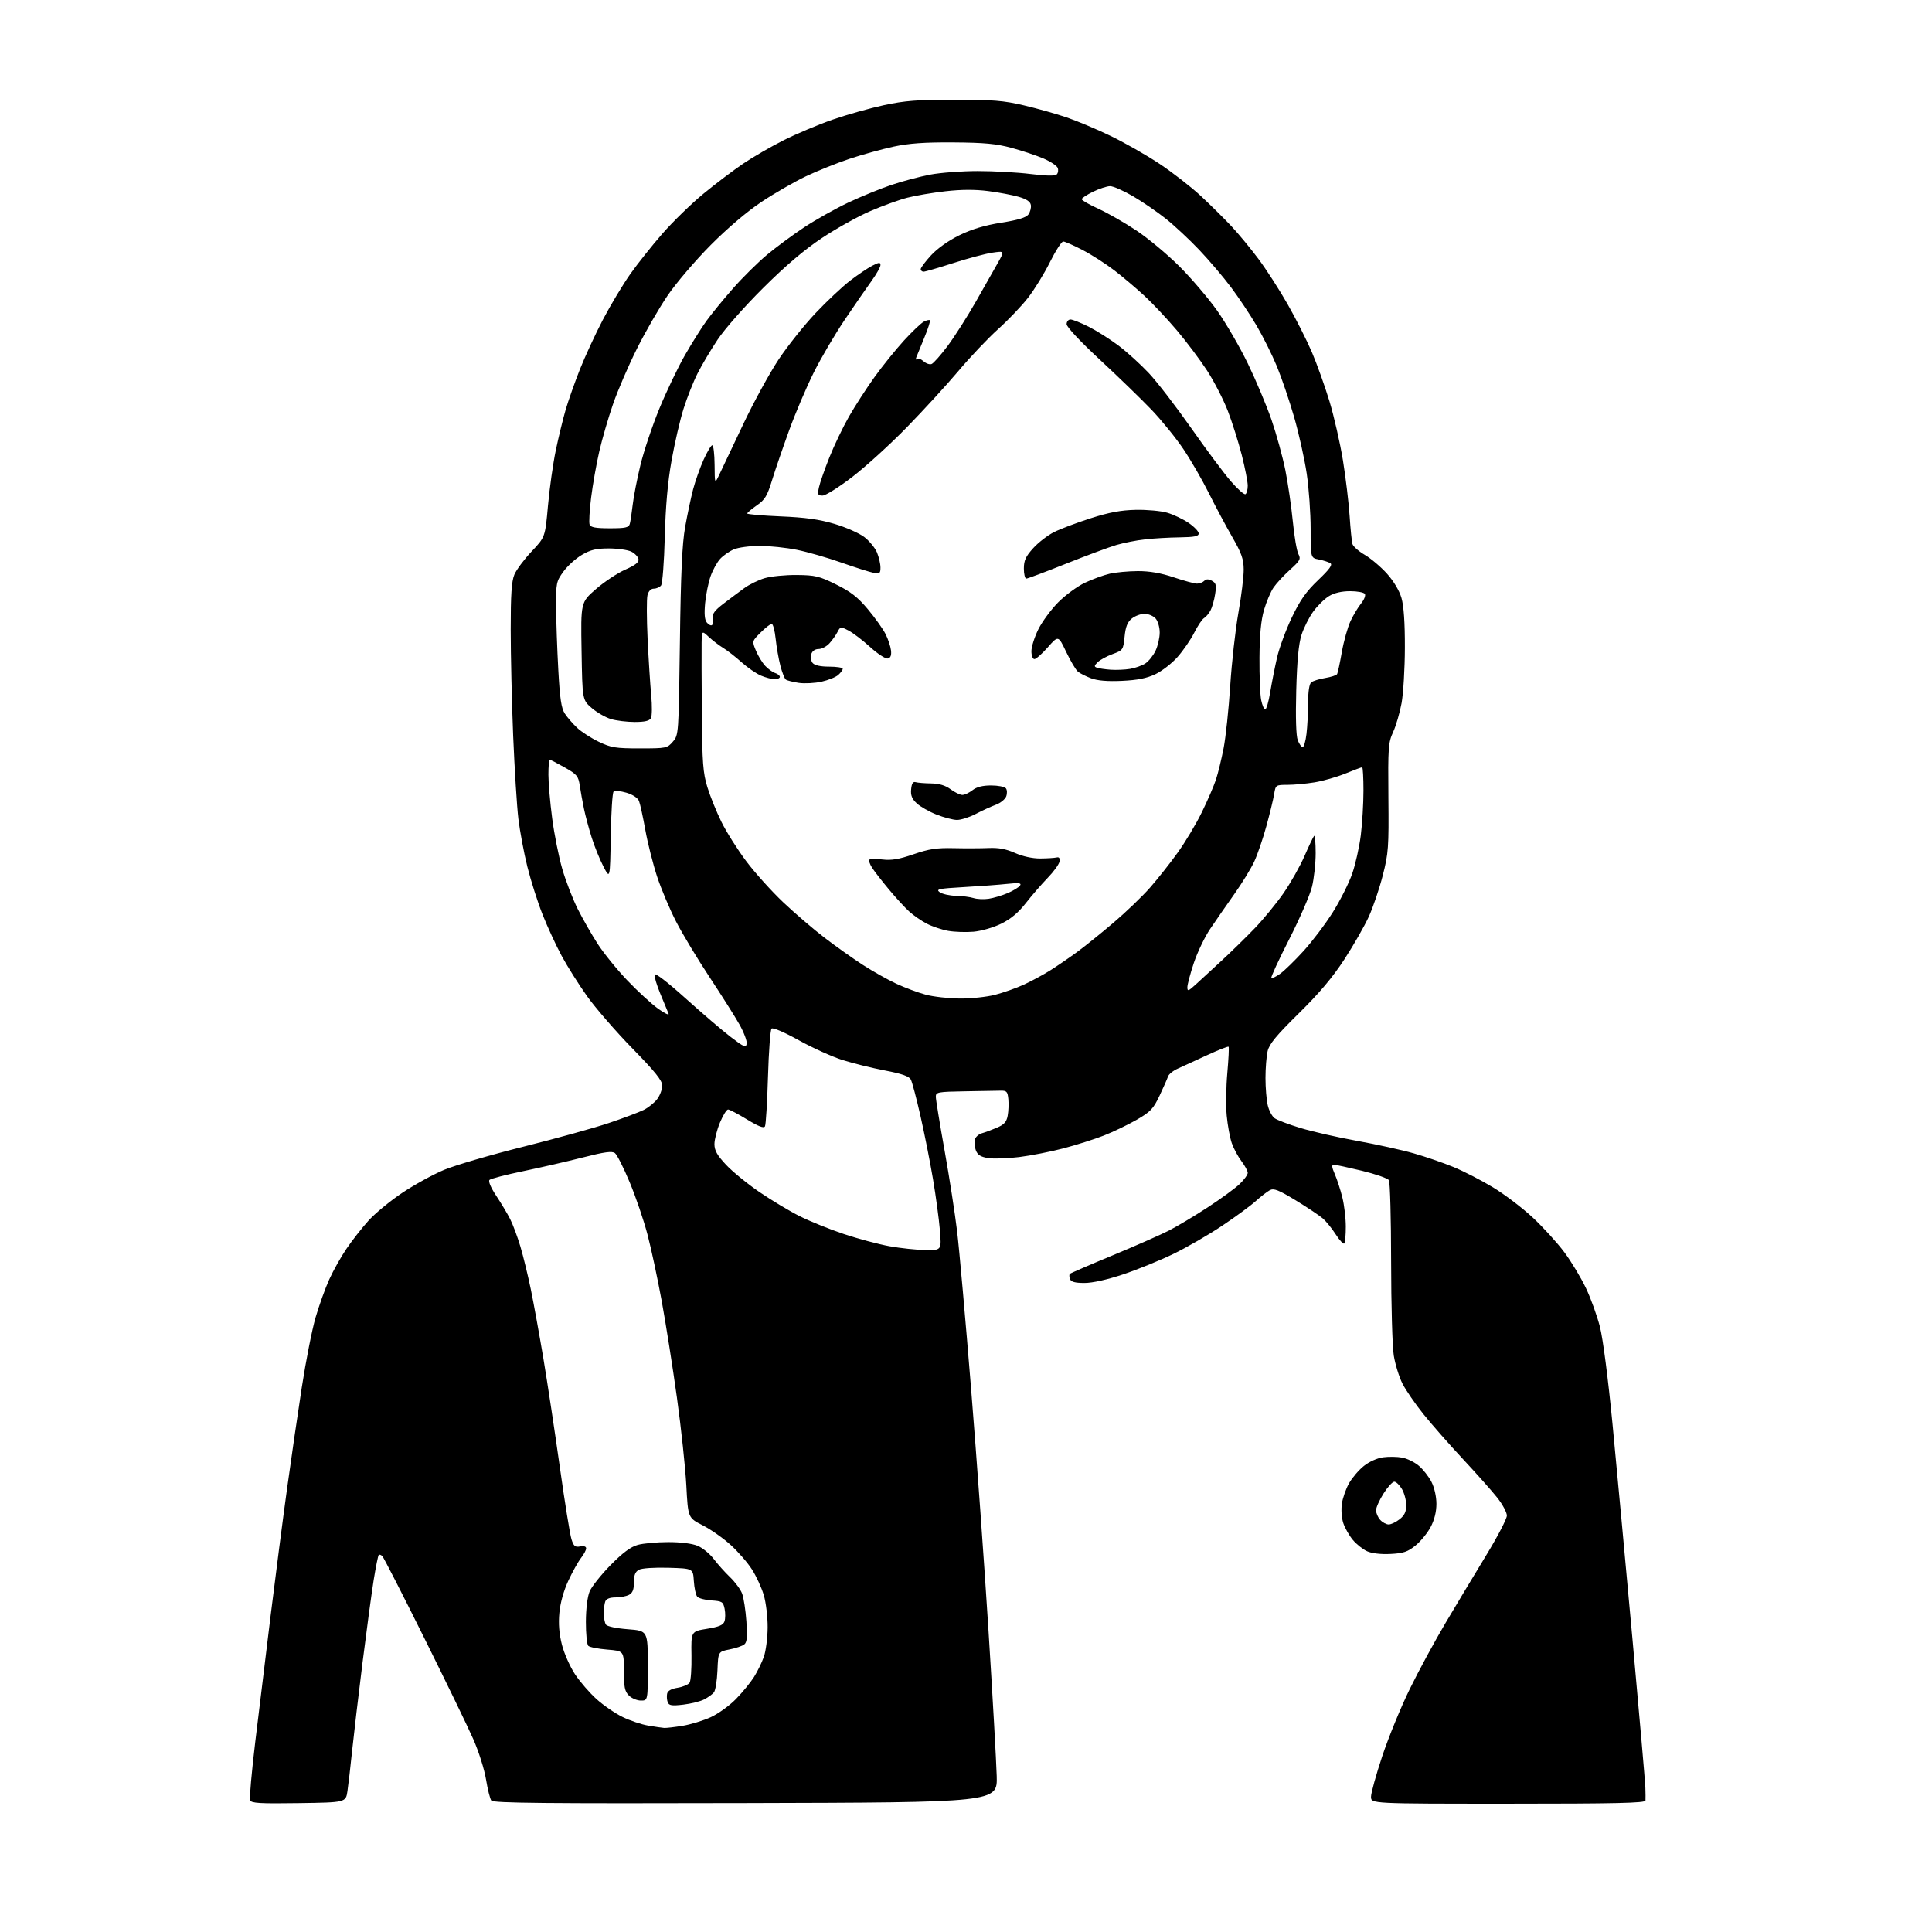 <?xml version="1.0" encoding="UTF-8" standalone="no"?>
<svg 
  version="1.1" 
  xmlns="http://www.w3.org/2000/svg" 
  xmlns:xlink="http://www.w3.org/1999/xlink" 
  xmlns:svg="http://www.w3.org/2000/svg"
  xmlns:rdf="http://www.w3.org/1999/02/22-rdf-syntax-ns#"
  xmlns:cc="http://creativecommons.org/ns#"
  xmlns:dc="http://purl.org/dc/elements/1.1/"
  viewBox="0 0 768 768"
  width="768"
  height="768"
>
<style>svg {background-color: white; }</style>"
<path stroke="none" fill="black" fill-rule="evenodd" d="M118.70,716.77C103.25,717.00 99.86,716.79 99.41,715.62C99.11,714.84 100.04,704.37 101.48,692.35C102.92,680.33 105.68,657.67 107.61,642.00C109.54,626.33 112.45,603.83 114.08,592.00C115.71,580.17 118.36,561.95 119.97,551.50C121.58,541.05 124.04,528.55 125.45,523.72C126.86,518.88 129.31,512.07 130.89,508.58C132.48,505.08 135.56,499.59 137.76,496.36C139.95,493.14 143.86,488.14 146.46,485.25C149.05,482.37 155.10,477.39 159.89,474.18C164.69,470.97 172.18,466.86 176.55,465.03C180.92,463.21 195.07,459.07 208.00,455.84C220.93,452.61 236.22,448.37 242.00,446.43C247.78,444.49 254.04,442.13 255.91,441.20C257.79,440.26 260.21,438.30 261.29,436.84C262.37,435.38 263.25,433.00 263.25,431.55C263.25,429.53 260.46,426.05 251.33,416.71C244.78,409.99 236.70,400.68 233.37,396.00C230.05,391.32 225.50,384.12 223.28,380.00C221.05,375.88 217.62,368.45 215.66,363.50C213.70,358.55 210.99,350.00 209.62,344.50C208.26,339.00 206.66,330.45 206.06,325.50C205.47,320.55 204.54,305.70 203.99,292.50C203.45,279.30 203.01,260.27 203.01,250.22C203.00,236.42 203.36,231.08 204.46,228.43C205.27,226.50 208.35,222.36 211.32,219.21C216.71,213.50 216.71,213.50 217.83,200.98C218.45,194.09 219.85,184.19 220.94,178.98C222.03,173.76 223.79,166.54 224.84,162.93C225.90,159.31 228.43,152.11 230.48,146.93C232.53,141.74 236.67,132.79 239.69,127.02C242.71,121.26 247.58,113.15 250.51,108.99C253.44,104.83 259.22,97.56 263.36,92.82C267.50,88.09 274.81,80.98 279.60,77.03C284.40,73.08 291.52,67.69 295.43,65.05C299.33,62.41 306.61,58.20 311.61,55.70C316.60,53.19 325.30,49.53 330.94,47.57C336.59,45.60 345.77,43.01 351.35,41.81C359.67,40.02 364.74,39.63 379.50,39.63C394.64,39.64 399.01,39.99 407.00,41.88C412.23,43.11 419.88,45.26 424.00,46.67C428.12,48.07 436.00,51.38 441.50,54.04C447.00,56.69 455.76,61.68 460.96,65.14C466.16,68.60 473.57,74.37 477.42,77.96C481.28,81.56 486.69,86.92 489.46,89.87C492.23,92.82 497.07,98.67 500.21,102.87C503.35,107.07 508.61,115.22 511.89,121.00C515.18,126.78 519.50,135.32 521.50,140.00C523.50,144.68 526.64,153.45 528.48,159.50C530.31,165.55 532.72,176.12 533.84,183.00C534.95,189.88 536.14,199.78 536.49,205.00C536.83,210.22 537.34,215.29 537.62,216.25C537.90,217.21 540.12,219.16 542.55,220.58C544.98,222.01 548.94,225.36 551.34,228.03C554.00,231.00 556.26,234.77 557.11,237.70C558.03,240.89 558.49,247.53 558.46,257.50C558.44,265.75 557.85,275.65 557.15,279.50C556.44,283.35 554.93,288.52 553.79,291.00C551.87,295.16 551.73,297.11 551.91,317.00C552.10,336.90 551.93,339.21 549.67,348.01C548.33,353.24 545.85,360.58 544.15,364.32C542.46,368.06 538.09,375.70 534.44,381.31C529.75,388.52 524.44,394.81 516.28,402.84C507.37,411.60 504.55,415.02 503.90,417.84C503.43,419.85 503.05,424.65 503.05,428.50C503.05,432.35 503.45,437.22 503.94,439.33C504.42,441.43 505.65,443.75 506.66,444.49C507.67,445.23 512.32,447.00 517.00,448.41C521.67,449.83 531.80,452.13 539.50,453.52C547.20,454.91 557.33,457.14 562.00,458.48C566.67,459.81 573.79,462.26 577.80,463.92C581.82,465.57 588.87,469.20 593.47,471.98C598.07,474.76 605.21,480.19 609.35,484.05C613.48,487.91 619.13,494.13 621.90,497.86C624.67,501.60 628.52,508.00 630.45,512.08C632.39,516.16 634.89,523.10 636.01,527.50C637.20,532.17 639.27,548.19 640.99,566.00C642.60,582.77 646.17,621.25 648.92,651.50C651.66,681.75 653.97,708.30 654.05,710.50C654.13,712.70 654.15,715.06 654.10,715.75C654.02,716.73 642.38,717.00 599.50,717.00C545.00,717.00 545.00,717.00 545.00,714.25C545.00,712.74 547.03,705.43 549.50,698.00C551.98,690.58 556.86,678.65 560.36,671.50C563.85,664.35 570.31,652.42 574.71,645.00C579.11,637.58 586.37,625.49 590.85,618.14C595.33,610.79 599.00,603.74 599.00,602.48C599.00,601.21 597.28,598.00 595.17,595.34C593.06,592.68 586.93,585.77 581.54,580.00C576.15,574.23 569.08,566.18 565.83,562.13C562.57,558.07 558.82,552.61 557.49,549.99C556.17,547.37 554.62,542.36 554.05,538.86C553.48,535.36 553.00,518.55 552.99,501.50C552.98,484.45 552.58,469.89 552.11,469.14C551.63,468.39 546.80,466.71 541.37,465.39C535.94,464.08 530.93,463.00 530.24,463.00C529.29,463.00 529.38,463.93 530.61,466.75C531.51,468.81 532.86,472.98 533.61,476.00C534.36,479.02 534.98,484.24 534.98,487.58C534.99,490.93 534.71,493.95 534.36,494.31C534.01,494.66 532.50,493.05 531.00,490.72C529.51,488.40 527.21,485.55 525.89,484.39C524.58,483.24 519.72,479.99 515.11,477.18C508.23,473.00 506.36,472.27 504.77,473.12C503.70,473.70 501.17,475.66 499.14,477.49C497.12,479.32 491.12,483.72 485.80,487.27C480.49,490.83 471.81,495.84 466.53,498.41C461.25,500.98 452.27,504.64 446.59,506.54C440.13,508.70 434.31,510.00 431.09,510.00C427.37,510.00 425.77,509.57 425.35,508.46C425.02,507.61 424.99,506.68 425.28,506.38C425.58,506.09 433.17,502.80 442.16,499.08C451.15,495.35 461.20,490.93 464.50,489.25C467.80,487.58 474.77,483.41 480.00,480.00C485.23,476.59 490.96,472.40 492.75,470.70C494.54,469.00 496.00,466.99 496.00,466.24C496.00,465.48 494.88,463.40 493.52,461.61C492.16,459.83 490.42,456.59 489.66,454.43C488.91,452.27 488.00,447.35 487.64,443.50C487.28,439.65 487.39,432.00 487.88,426.50C488.37,421.00 488.60,416.32 488.39,416.09C488.18,415.86 484.30,417.39 479.76,419.48C475.22,421.57 470.00,423.97 468.16,424.80C466.32,425.63 464.59,427.03 464.31,427.91C464.03,428.78 462.52,432.20 460.96,435.51C458.46,440.79 457.35,441.96 451.81,445.15C448.34,447.14 442.49,449.95 438.81,451.39C435.13,452.84 427.93,455.12 422.81,456.47C417.69,457.82 409.72,459.38 405.11,459.95C400.50,460.52 394.95,460.70 392.78,460.35C389.81,459.87 388.61,459.11 387.90,457.23C387.38,455.86 387.21,453.92 387.53,452.92C387.84,451.92 389.09,450.83 390.30,450.49C391.51,450.16 394.18,449.17 396.23,448.30C399.13,447.07 400.10,446.01 400.56,443.54C400.89,441.79 401.01,438.82 400.83,436.93C400.54,433.92 400.17,433.51 397.75,433.56C396.24,433.60 389.82,433.71 383.50,433.81C372.83,433.99 372.00,434.14 372.00,435.95C372.00,437.03 373.56,446.59 375.46,457.20C377.36,467.82 379.62,482.35 380.47,489.50C381.33,496.65 383.82,524.77 386.02,552.00C388.22,579.23 391.34,622.65 392.96,648.50C394.59,674.35 396.05,700.23 396.21,706.00C396.50,716.50 396.50,716.50 296.38,716.75C217.00,716.96 196.06,716.75 195.31,715.75C194.79,715.06 193.85,711.28 193.20,707.34C192.56,703.39 190.28,696.19 188.14,691.34C186.00,686.48 177.21,668.34 168.60,651.03C160.00,633.72 152.52,619.12 151.99,618.59C151.47,618.07 150.82,617.85 150.55,618.12C150.29,618.38 149.39,622.85 148.55,628.05C147.72,633.25 145.72,648.08 144.10,661.00C142.49,673.92 140.63,689.67 139.97,696.00C139.32,702.33 138.48,709.52 138.12,712.00C137.46,716.50 137.46,716.50 118.70,716.77zM264.00,686.88C264.82,686.94 268.12,686.56 271.32,686.04C274.52,685.51 279.57,683.97 282.54,682.61C285.51,681.25 290.04,677.98 292.60,675.34C295.16,672.71 298.36,668.80 299.71,666.66C301.06,664.52 302.83,660.91 303.63,658.64C304.44,656.36 305.12,651.11 305.15,646.97C305.18,642.82 304.49,637.02 303.61,634.07C302.74,631.12 300.62,626.53 298.91,623.87C297.21,621.20 293.42,616.84 290.49,614.17C287.57,611.50 282.55,607.97 279.34,606.34C273.50,603.37 273.50,603.37 272.82,590.44C272.44,583.32 270.76,567.60 269.08,555.50C267.40,543.40 264.68,526.16 263.04,517.18C261.40,508.20 258.85,496.28 257.37,490.68C255.90,485.08 252.73,475.77 250.32,470.00C247.92,464.23 245.27,458.99 244.44,458.37C243.29,457.50 240.33,457.90 231.72,460.10C225.55,461.67 214.88,464.12 208.00,465.55C201.12,466.97 195.09,468.54 194.59,469.03C194.04,469.57 195.09,472.06 197.21,475.27C199.16,478.20 201.66,482.38 202.77,484.55C203.87,486.72 205.72,491.67 206.87,495.54C208.02,499.41 209.88,507.06 211.01,512.54C212.14,518.02 214.38,530.38 216.00,540.00C217.61,549.62 220.54,568.98 222.51,583.00C224.48,597.02 226.57,610.01 227.16,611.85C228.04,614.64 228.61,615.12 230.61,614.73C232.08,614.45 233.00,614.75 233.00,615.50C233.00,616.18 232.09,617.89 230.98,619.30C229.86,620.72 227.60,624.76 225.95,628.29C224.09,632.27 222.73,637.12 222.36,641.10C221.94,645.49 222.27,649.49 223.38,653.83C224.27,657.31 226.61,662.59 228.59,665.57C230.56,668.54 234.41,672.98 237.15,675.44C239.88,677.90 244.52,681.09 247.46,682.52C250.40,683.96 254.98,685.50 257.65,685.95C260.32,686.40 263.18,686.82 264.00,686.88zM271.61,677.62C267.06,678.15 265.93,677.98 265.44,676.69C265.10,675.83 264.99,674.31 265.18,673.32C265.41,672.12 266.78,671.33 269.36,670.91C271.48,670.56 273.62,669.66 274.12,668.89C274.62,668.13 274.96,663.23 274.87,658.00C274.71,648.50 274.71,648.50 281.01,647.48C285.78,646.71 287.48,646.00 287.99,644.53C288.36,643.47 288.39,641.23 288.05,639.55C287.48,636.74 287.07,636.48 282.79,636.20C280.24,636.03 277.70,635.35 277.14,634.67C276.58,634.00 275.99,631.21 275.81,628.47C275.50,623.50 275.50,623.50 265.75,623.21C260.15,623.05 255.15,623.38 254.00,624.00C252.52,624.79 252.00,626.09 252.00,629.00C252.00,631.86 251.47,633.21 250.07,633.96C249.00,634.53 246.58,635.00 244.67,635.00C242.44,635.00 241.00,635.56 240.61,636.58C240.27,637.45 240.01,639.59 240.02,641.33C240.02,643.07 240.39,645.07 240.84,645.77C241.31,646.52 244.87,647.28 249.57,647.65C257.50,648.26 257.50,648.26 257.52,662.13C257.53,676.00 257.53,676.00 254.77,676.00C253.24,676.00 251.10,675.10 250.00,674.00C248.34,672.34 248.00,670.67 248.00,664.14C248.00,656.27 248.00,656.27 241.41,655.74C237.78,655.45 234.38,654.78 233.84,654.24C233.31,653.71 232.88,649.40 232.90,644.68C232.92,639.52 233.51,634.72 234.38,632.63C235.18,630.72 238.91,626.02 242.67,622.19C247.53,617.25 250.67,614.91 253.51,614.12C255.70,613.51 261.16,613.01 265.63,613.01C270.59,613.00 275.15,613.58 277.33,614.49C279.30,615.31 282.16,617.66 283.70,619.69C285.24,621.73 288.16,625.00 290.20,626.95C292.23,628.90 294.40,631.84 295.01,633.49C295.63,635.13 296.39,640.09 296.70,644.51C297.13,650.66 296.94,652.80 295.88,653.67C295.12,654.29 292.48,655.20 290.00,655.68C285.50,656.56 285.50,656.56 285.20,663.98C285.04,668.07 284.40,672.02 283.77,672.77C283.15,673.52 281.41,674.77 279.91,675.55C278.40,676.33 274.67,677.26 271.61,677.62zM552.71,617.72C548.92,617.91 545.31,617.49 543.45,616.65C541.77,615.89 539.22,613.87 537.79,612.16C536.35,610.45 534.64,607.43 533.98,605.45C533.31,603.41 533.07,600.04 533.43,597.68C533.78,595.38 535.06,591.74 536.28,589.60C537.50,587.45 540.13,584.37 542.13,582.77C544.24,581.07 547.46,579.61 549.82,579.30C552.05,579.00 555.46,579.05 557.41,579.42C559.35,579.78 562.32,581.24 564.01,582.67C565.70,584.09 567.97,586.98 569.04,589.09C570.19,591.34 571.00,594.93 571.00,597.80C571.00,600.96 570.19,604.21 568.71,607.01C567.45,609.39 564.74,612.71 562.67,614.38C559.56,616.90 557.88,617.46 552.71,617.72zM552.02,606.00C552.96,606.00 554.92,605.07 556.37,603.93C558.32,602.39 559.00,600.95 559.00,598.33C559.00,596.39 558.23,593.50 557.28,591.90C556.34,590.31 554.98,589.00 554.26,589.00C553.54,589.00 551.62,591.11 549.98,593.70C548.34,596.28 547.00,599.28 547.00,600.37C547.00,601.45 547.74,603.17 548.65,604.17C549.57,605.18 551.08,606.00 552.02,606.00zM367.89,496.91C374.29,497.00 374.29,497.00 373.62,488.98C373.25,484.56 372.02,475.45 370.88,468.73C369.75,462.00 367.52,450.75 365.92,443.71C364.33,436.68 362.60,430.12 362.06,429.12C361.37,427.82 358.51,426.82 351.80,425.54C346.68,424.56 339.12,422.70 335.00,421.40C330.88,420.10 323.02,416.56 317.55,413.52C311.74,410.30 307.23,408.37 306.71,408.89C306.22,409.38 305.58,418.04 305.28,428.14C304.98,438.24 304.45,447.05 304.09,447.73C303.64,448.60 301.56,447.80 296.97,445.01C293.41,442.84 290.02,441.05 289.43,441.04C288.85,441.02 287.39,443.37 286.18,446.27C284.98,449.17 284.00,453.01 284.00,454.81C284.00,457.32 285.07,459.23 288.60,463.00C291.12,465.70 297.09,470.58 301.85,473.83C306.61,477.08 313.80,481.40 317.84,483.43C321.88,485.46 329.78,488.65 335.39,490.53C341.01,492.41 349.19,494.60 353.55,495.39C357.92,496.18 364.38,496.86 367.89,496.91zM296.82,414.87C297.00,413.80 295.70,410.36 293.93,407.22C292.16,404.08 286.78,395.57 281.98,388.31C277.18,381.05 271.22,371.15 268.73,366.30C266.24,361.46 262.86,353.45 261.22,348.50C259.59,343.55 257.48,335.23 256.54,330.00C255.60,324.77 254.47,319.57 254.02,318.44C253.53,317.19 251.56,315.88 248.99,315.11C246.66,314.42 244.37,314.23 243.90,314.70C243.43,315.17 242.93,323.19 242.78,332.52C242.50,349.50 242.50,349.50 239.89,344.50C238.45,341.75 236.35,336.57 235.22,333.00C234.09,329.43 232.70,324.25 232.13,321.50C231.56,318.75 230.81,314.61 230.47,312.30C229.90,308.49 229.34,307.82 224.44,305.05C221.46,303.37 218.80,302.00 218.52,302.00C218.23,302.00 218.00,304.68 218.00,307.95C218.00,311.22 218.67,319.04 219.50,325.33C220.32,331.62 222.13,340.66 223.51,345.42C224.89,350.18 227.64,357.32 229.63,361.29C231.62,365.25 235.20,371.52 237.59,375.22C239.97,378.91 245.27,385.44 249.37,389.73C253.46,394.02 258.96,399.07 261.59,400.96C264.21,402.84 266.09,403.73 265.76,402.94C265.43,402.15 263.98,398.64 262.53,395.14C261.08,391.64 260.03,388.16 260.20,387.41C260.38,386.59 265.31,390.37 272.50,396.84C279.10,402.79 287.20,409.71 290.50,412.23C295.78,416.27 296.54,416.58 296.82,414.87zM381.54,396.93C385.96,396.97 392.26,396.30 395.54,395.45C398.82,394.60 403.98,392.78 407.00,391.40C410.02,390.01 414.75,387.46 417.50,385.73C420.25,383.99 424.98,380.77 428.00,378.56C431.02,376.36 437.58,371.09 442.56,366.85C447.54,362.62 454.12,356.31 457.17,352.83C460.23,349.35 465.19,343.07 468.19,338.88C471.20,334.70 475.50,327.50 477.75,322.88C480.01,318.27 482.53,312.42 483.37,309.89C484.20,307.35 485.57,301.72 486.41,297.39C487.25,293.05 488.43,281.92 489.03,272.66C489.62,263.40 491.08,250.35 492.27,243.66C493.46,236.97 494.41,229.21 494.39,226.40C494.36,222.22 493.54,219.89 489.80,213.40C487.30,209.06 483.12,201.22 480.52,196.00C477.92,190.78 473.36,182.90 470.40,178.50C467.44,174.10 461.75,167.08 457.76,162.90C453.77,158.73 444.54,149.78 437.25,143.02C429.38,135.72 424.00,129.97 424.00,128.87C424.00,127.84 424.69,127.00 425.53,127.00C426.37,127.00 429.63,128.30 432.79,129.89C435.94,131.48 441.27,134.85 444.64,137.39C448.01,139.92 453.44,144.86 456.72,148.36C460.00,151.86 467.53,161.65 473.47,170.11C479.41,178.58 486.50,188.09 489.23,191.25C491.96,194.41 494.60,196.75 495.10,196.44C495.59,196.13 496.00,194.62 496.00,193.07C496.00,191.52 494.93,186.04 493.62,180.88C492.30,175.72 489.80,167.81 488.06,163.29C486.31,158.78 482.61,151.58 479.82,147.29C477.03,143.01 471.62,135.80 467.80,131.29C463.97,126.77 458.20,120.62 454.96,117.62C451.72,114.62 446.33,110.06 442.97,107.48C439.62,104.90 433.94,101.26 430.36,99.39C426.78,97.53 423.31,96.00 422.65,96.00C421.99,96.00 419.60,99.71 417.34,104.25C415.08,108.79 411.17,115.15 408.64,118.39C406.11,121.64 400.77,127.23 396.77,130.83C392.77,134.43 385.68,141.90 381.02,147.44C376.36,152.97 367.13,163.04 360.52,169.82C353.91,176.60 344.15,185.48 338.83,189.57C333.50,193.66 328.18,197.00 327.00,197.00C325.09,197.00 324.92,196.63 325.54,193.75C325.92,191.96 327.78,186.63 329.67,181.89C331.55,177.15 335.06,169.84 337.46,165.63C339.86,161.42 344.45,154.32 347.66,149.86C350.87,145.40 356.14,138.87 359.36,135.35C362.58,131.83 366.11,128.48 367.20,127.89C368.28,127.31 369.38,127.05 369.64,127.31C369.90,127.56 368.92,130.64 367.47,134.14C366.03,137.64 364.58,141.18 364.26,142.00C363.94,142.82 364.05,143.16 364.51,142.75C364.97,142.33 366.14,142.73 367.13,143.62C368.12,144.51 369.55,145.00 370.32,144.71C371.08,144.41 373.95,141.19 376.68,137.54C379.41,133.90 384.48,125.94 387.94,119.87C391.40,113.80 395.38,106.78 396.78,104.28C399.33,99.72 399.33,99.72 394.41,100.45C391.71,100.85 384.73,102.71 378.90,104.59C373.08,106.46 367.79,108.00 367.15,108.00C366.52,108.00 366.00,107.54 366.00,106.98C366.00,106.42 367.86,103.93 370.14,101.46C372.64,98.75 377.10,95.59 381.39,93.50C386.29,91.10 391.46,89.56 398.00,88.52C404.63,87.48 407.89,86.49 408.79,85.27C409.50,84.30 409.95,82.63 409.79,81.55C409.59,80.17 408.14,79.18 405.00,78.25C402.52,77.53 397.05,76.49 392.84,75.95C387.67,75.28 382.15,75.30 375.84,76.02C370.70,76.60 363.86,77.76 360.63,78.60C357.40,79.43 350.78,81.83 345.92,83.93C341.06,86.02 332.45,90.82 326.79,94.58C319.75,99.26 312.36,105.53 303.38,114.46C296.03,121.76 288.06,130.80 285.27,135.00C282.52,139.12 278.92,145.20 277.26,148.50C275.59,151.80 273.10,158.10 271.72,162.50C270.33,166.90 268.19,176.12 266.97,183.00C265.43,191.60 264.59,201.12 264.26,213.50C264.00,223.46 263.34,232.06 262.77,232.75C262.21,233.44 260.92,234.00 259.90,234.00C258.73,234.00 257.80,234.97 257.38,236.60C257.02,238.04 257.05,245.85 257.43,253.97C257.82,262.08 258.46,272.15 258.86,276.35C259.26,280.54 259.21,284.66 258.75,285.49C258.15,286.56 256.26,287.00 252.32,287.00C249.24,287.00 244.98,286.48 242.84,285.83C240.70,285.19 237.27,283.22 235.22,281.45C231.50,278.23 231.50,278.23 231.18,258.83C230.85,239.43 230.85,239.43 236.89,234.17C240.22,231.28 245.46,227.80 248.54,226.44C252.60,224.64 254.05,223.50 253.81,222.26C253.63,221.32 252.36,219.98 250.99,219.29C249.62,218.60 245.61,218.02 242.09,218.01C236.99,218.00 234.78,218.53 231.30,220.57C228.89,221.98 225.58,224.97 223.96,227.22C221.13,231.12 221.00,231.75 221.06,241.40C221.09,246.96 221.48,258.12 221.93,266.22C222.55,277.68 223.13,281.55 224.52,283.66C225.50,285.16 227.69,287.70 229.40,289.30C231.10,290.91 234.97,293.41 238.00,294.86C242.90,297.21 244.68,297.50 254.33,297.50C264.84,297.50 265.24,297.42 267.48,294.82C269.77,292.15 269.78,292.00 270.27,255.32C270.63,227.79 271.16,216.23 272.35,209.50C273.23,204.55 274.66,197.81 275.52,194.52C276.39,191.23 278.26,185.94 279.68,182.77C281.11,179.60 282.66,177.00 283.14,177.00C283.61,177.00 284.03,180.49 284.06,184.75C284.12,192.50 284.12,192.50 286.02,188.50C287.06,186.30 291.32,177.34 295.47,168.58C299.62,159.82 305.96,148.25 309.54,142.86C313.13,137.47 319.74,129.18 324.23,124.44C328.72,119.69 334.89,113.90 337.95,111.55C341.00,109.21 344.96,106.54 346.75,105.62C349.43,104.24 350.00,104.20 350.00,105.37C350.00,106.14 348.42,108.97 346.48,111.64C344.55,114.31 339.77,121.22 335.87,127.00C331.97,132.78 326.41,142.22 323.52,148.00C320.63,153.78 316.22,164.12 313.72,171.00C311.22,177.88 308.15,186.83 306.90,190.89C304.98,197.15 304.06,198.68 300.85,200.89C298.78,202.33 297.06,203.77 297.04,204.11C297.02,204.44 302.96,204.96 310.25,205.27C320.09,205.68 325.60,206.44 331.68,208.24C336.18,209.57 341.52,211.92 343.54,213.46C345.56,215.00 347.84,217.76 348.61,219.60C349.37,221.43 350.00,224.13 350.00,225.58C350.00,227.93 349.69,228.17 347.25,227.70C345.74,227.41 340.00,225.59 334.50,223.65C329.00,221.71 321.03,219.42 316.79,218.56C312.55,217.70 305.90,217.00 302.01,217.00C298.12,217.00 293.49,217.62 291.72,218.37C289.95,219.13 287.50,220.83 286.28,222.15C285.06,223.47 283.35,226.57 282.48,229.03C281.61,231.49 280.63,236.30 280.30,239.73C279.90,244.02 280.10,246.42 280.97,247.46C281.66,248.30 282.57,248.77 282.98,248.51C283.39,248.26 283.56,247.02 283.36,245.77C283.07,244.03 284.05,242.68 287.56,240.00C290.08,238.07 293.80,235.29 295.82,233.82C297.84,232.34 301.52,230.54 304.00,229.82C306.48,229.09 312.19,228.53 316.70,228.57C324.06,228.64 325.67,229.02 332.38,232.34C338.20,235.22 341.00,237.40 344.99,242.18C347.82,245.56 350.97,249.98 352.00,252.00C353.03,254.02 354.01,256.97 354.19,258.55C354.41,260.57 354.02,261.53 352.88,261.76C351.99,261.95 348.84,259.89 345.88,257.19C342.92,254.49 339.05,251.55 337.29,250.64C334.17,249.04 334.04,249.05 332.91,251.24C332.27,252.48 330.83,254.51 329.70,255.75C328.57,256.99 326.64,258.00 325.39,258.00C324.00,258.00 322.89,258.78 322.48,260.05C322.13,261.17 322.38,262.75 323.04,263.55C323.82,264.49 326.14,265.00 329.62,265.00C332.58,265.00 335.00,265.38 335.00,265.85C335.00,266.31 334.21,267.41 333.23,268.29C332.26,269.17 329.27,270.38 326.58,270.98C323.89,271.58 319.81,271.79 317.51,271.45C315.21,271.10 312.91,270.52 312.40,270.16C311.89,269.80 310.90,267.31 310.21,264.63C309.51,261.96 308.67,257.12 308.33,253.88C307.99,250.65 307.28,248.00 306.76,248.00C306.23,248.00 304.25,249.55 302.36,251.44C298.92,254.88 298.92,254.88 300.51,258.68C301.38,260.76 303.05,263.48 304.21,264.72C305.37,265.95 307.15,267.23 308.16,267.55C309.17,267.87 310.00,268.55 310.00,269.07C310.00,269.58 309.09,270.00 307.97,270.00C306.85,270.00 304.40,269.36 302.53,268.58C300.65,267.79 297.18,265.41 294.81,263.28C292.44,261.15 289.15,258.58 287.50,257.57C285.85,256.57 283.26,254.59 281.75,253.18C279.00,250.63 279.00,250.63 278.90,255.56C278.85,258.28 278.89,270.82 278.99,283.44C279.15,303.26 279.45,307.26 281.20,312.94C282.31,316.55 284.83,322.76 286.79,326.74C288.76,330.73 293.18,337.74 296.63,342.33C300.08,346.93 306.70,354.28 311.35,358.68C316.00,363.08 323.44,369.46 327.90,372.86C332.35,376.26 339.16,381.08 343.02,383.58C346.88,386.08 352.85,389.43 356.27,391.03C359.70,392.63 364.98,394.59 368.00,395.40C371.02,396.21 377.12,396.90 381.54,396.93zM475.22,391.44C476.99,389.82 481.60,385.58 485.47,382.01C489.34,378.44 495.32,372.59 498.77,369.01C502.22,365.43 507.36,359.16 510.20,355.08C513.04,350.99 516.80,344.33 518.57,340.27C520.33,336.21 522.05,332.61 522.39,332.28C522.72,331.94 523.00,335.02 523.00,339.12C523.00,343.22 522.34,349.26 521.53,352.54C520.72,355.82 516.65,365.19 512.48,373.37C508.31,381.54 505.12,388.45 505.39,388.72C505.66,389.00 507.24,388.26 508.89,387.08C510.54,385.90 514.73,381.83 518.20,378.02C521.66,374.21 526.90,367.28 529.83,362.61C532.76,357.95 536.22,351.06 537.52,347.32C538.82,343.57 540.36,336.69 540.94,332.03C541.52,327.37 542.00,319.38 542.00,314.28C542.00,309.17 541.77,305.00 541.48,305.00C541.19,305.00 538.18,306.13 534.78,307.51C531.39,308.89 525.88,310.46 522.55,311.00C519.22,311.54 514.38,311.99 511.80,311.99C507.14,312.00 507.08,312.04 506.48,315.75C506.14,317.81 504.74,323.55 503.38,328.50C502.02,333.45 499.86,339.75 498.58,342.50C497.31,345.25 493.72,351.10 490.60,355.50C487.49,359.90 483.18,366.11 481.03,369.31C478.88,372.50 475.97,378.58 474.56,382.81C473.15,387.04 472.00,391.38 472.00,392.44C472.00,394.14 472.38,394.02 475.22,391.44zM387.00,370.37C383.98,370.63 379.44,370.48 376.92,370.03C374.40,369.58 370.58,368.30 368.42,367.18C366.26,366.06 363.10,363.88 361.40,362.32C359.69,360.77 356.05,356.80 353.31,353.50C350.56,350.20 347.56,346.34 346.65,344.92C345.74,343.50 345.27,342.07 345.60,341.73C345.94,341.39 348.31,341.37 350.87,341.67C354.36,342.08 357.42,341.57 363.13,339.59C369.30,337.47 372.33,337.00 379.12,337.16C383.73,337.27 389.98,337.24 393.00,337.11C396.94,336.93 399.92,337.49 403.50,339.08C406.56,340.44 410.44,341.28 413.50,341.26C416.25,341.24 419.18,341.06 420.00,340.86C421.03,340.61 421.39,341.13 421.16,342.50C420.97,343.60 418.85,346.52 416.44,349.00C414.04,351.48 410.14,355.98 407.78,359.00C404.81,362.80 401.79,365.33 397.99,367.19C394.93,368.70 390.07,370.10 387.00,370.37zM393.00,357.28C394.93,357.00 398.35,355.97 400.62,355.00C402.89,354.02 405.09,352.66 405.51,351.98C406.11,351.01 404.97,350.87 400.39,351.36C397.15,351.71 389.37,352.29 383.09,352.64C373.16,353.21 371.92,353.47 373.53,354.65C374.55,355.39 377.43,356.04 379.94,356.10C382.45,356.15 385.62,356.56 387.00,357.00C388.38,357.44 391.07,357.57 393.00,357.28zM380.35,325.94C378.78,325.90 375.14,324.94 372.25,323.80C369.37,322.66 365.85,320.66 364.44,319.36C362.51,317.56 361.95,316.18 362.19,313.74C362.41,311.42 362.93,310.62 364.00,310.93C364.82,311.17 367.60,311.39 370.17,311.43C373.35,311.48 375.80,312.21 377.88,313.75C379.55,314.99 381.65,316.00 382.55,316.00C383.45,316.00 385.26,315.15 386.58,314.12C388.20,312.84 390.59,312.23 393.96,312.23C396.70,312.23 399.36,312.74 399.86,313.37C400.36,313.99 400.41,315.44 399.98,316.59C399.54,317.74 397.68,319.23 395.84,319.91C394.00,320.58 390.41,322.23 387.85,323.57C385.30,324.90 381.92,325.97 380.35,325.94zM517.84,297.00C518.32,297.00 519.01,294.64 519.35,291.75C519.70,288.86 519.99,283.29 519.99,279.37C520.00,274.88 520.46,271.87 521.25,271.24C521.94,270.68 524.41,269.91 526.74,269.53C529.08,269.14 531.22,268.45 531.50,268.00C531.78,267.54 532.64,263.59 533.40,259.21C534.17,254.84 535.73,249.29 536.86,246.88C538.00,244.47 539.90,241.31 541.09,239.85C542.27,238.39 542.94,236.70 542.56,236.10C542.19,235.49 539.55,235.00 536.69,235.00C533.30,235.01 530.38,235.69 528.28,236.97C526.51,238.05 523.69,240.82 522.02,243.13C520.35,245.44 518.25,249.62 517.36,252.41C516.23,255.95 515.59,262.67 515.28,274.50C514.99,285.26 515.21,292.51 515.88,294.25C516.47,295.76 517.35,297.00 517.84,297.00zM502.94,282.00C503.41,282.00 504.30,278.96 504.91,275.25C505.53,271.54 506.74,265.35 507.62,261.50C508.49,257.65 511.14,250.45 513.50,245.49C516.84,238.52 519.20,235.16 523.98,230.60C528.55,226.24 529.81,224.49 528.83,223.87C528.10,223.41 526.04,222.75 524.25,222.40C521.00,221.78 521.00,221.78 521.00,210.27C521.00,203.94 520.30,194.03 519.44,188.25C518.58,182.47 516.34,172.40 514.46,165.87C512.58,159.34 509.48,150.23 507.58,145.62C505.67,141.01 502.02,133.70 499.47,129.37C496.92,125.04 492.35,118.19 489.31,114.14C486.28,110.10 480.61,103.43 476.71,99.33C472.82,95.23 466.83,89.65 463.42,86.93C460.00,84.21 454.13,80.19 450.37,77.99C446.61,75.80 442.52,74.00 441.29,74.00C440.06,74.00 437.02,74.99 434.53,76.20C432.04,77.41 430.00,78.75 430.00,79.19C430.00,79.62 432.99,81.33 436.64,82.99C440.29,84.65 447.08,88.53 451.72,91.62C456.36,94.70 464.06,101.12 468.83,105.88C473.60,110.64 480.36,118.57 483.86,123.51C487.35,128.46 492.83,137.90 496.03,144.50C499.23,151.10 503.46,161.16 505.43,166.85C507.39,172.55 509.87,181.55 510.94,186.85C512.00,192.16 513.34,201.36 513.92,207.29C514.50,213.23 515.50,219.06 516.14,220.25C517.17,222.19 516.82,222.86 512.82,226.46C510.36,228.68 507.41,231.86 506.27,233.52C505.12,235.18 503.42,239.20 502.47,242.44C501.27,246.57 500.73,252.28 500.66,261.42C500.61,268.62 500.91,276.19 501.33,278.25C501.75,280.31 502.47,282.00 502.94,282.00zM446.00,270.65C440.27,270.92 436.27,270.58 433.74,269.64C431.67,268.86 429.30,267.67 428.48,266.98C427.65,266.30 425.56,262.77 423.83,259.15C420.69,252.57 420.69,252.57 416.54,257.28C414.26,259.88 411.85,262.00 411.20,262.00C410.52,262.00 410.00,260.63 410.00,258.85C410.00,257.12 411.24,253.21 412.75,250.16C414.26,247.12 417.82,242.29 420.65,239.43C423.49,236.57 428.26,233.07 431.27,231.65C434.27,230.23 438.70,228.62 441.11,228.06C443.53,227.50 448.57,227.04 452.32,227.02C457.00,227.01 461.49,227.79 466.59,229.50C470.69,230.88 474.84,232.00 475.82,232.00C476.80,232.00 478.09,231.51 478.69,230.91C479.46,230.14 480.36,230.12 481.74,230.86C483.40,231.75 483.60,232.56 483.03,236.20C482.67,238.57 481.83,241.49 481.17,242.71C480.51,243.92 479.36,245.27 478.61,245.71C477.87,246.14 476.12,248.75 474.73,251.50C473.34,254.25 470.37,258.58 468.12,261.13C465.88,263.68 461.89,266.77 459.27,268.01C455.84,269.63 452.12,270.37 446.00,270.65zM449.21,265.89C451.25,265.56 453.99,264.58 455.31,263.72C456.62,262.85 458.44,260.59 459.35,258.67C460.26,256.76 461.00,253.50 461.00,251.43C461.00,249.32 460.27,246.85 459.35,245.83C458.43,244.82 456.46,244.00 454.96,244.00C453.45,244.00 451.18,244.85 449.90,245.88C448.17,247.28 447.44,249.13 447.04,253.11C446.51,258.33 446.40,258.49 442.24,260.02C439.90,260.88 437.23,262.34 436.31,263.26C434.92,264.65 434.88,265.01 436.07,265.43C436.86,265.70 439.30,266.06 441.50,266.22C443.70,266.37 447.17,266.23 449.21,265.89zM407.97,230.00C407.44,230.00 407.00,228.20 407.00,226.00C407.00,222.80 407.73,221.19 410.69,217.93C412.71,215.68 416.43,212.81 418.94,211.54C421.45,210.27 428.00,207.80 433.50,206.04C440.87,203.68 445.60,202.79 451.50,202.67C455.90,202.58 461.52,203.09 464.00,203.82C466.48,204.54 470.30,206.37 472.50,207.87C474.70,209.37 476.50,211.25 476.50,212.05C476.50,213.18 474.83,213.52 468.89,213.61C464.70,213.66 458.52,214.02 455.16,214.40C451.80,214.78 446.67,215.79 443.77,216.64C440.87,217.50 431.85,220.85 423.72,224.10C415.60,227.34 408.51,230.00 407.97,230.00zM242.40,210.00C248.66,210.00 249.94,209.72 250.35,208.25C250.62,207.29 251.13,203.88 251.50,200.68C251.86,197.47 253.25,190.34 254.59,184.84C255.92,179.33 259.30,169.26 262.09,162.47C264.88,155.68 269.43,146.16 272.20,141.31C274.97,136.47 278.87,130.25 280.87,127.50C282.86,124.75 287.59,118.97 291.38,114.66C295.16,110.35 301.24,104.34 304.88,101.29C308.52,98.25 315.21,93.31 319.75,90.31C324.29,87.32 332.17,82.90 337.25,80.50C342.34,78.10 350.06,74.94 354.41,73.49C358.76,72.03 365.67,70.20 369.75,69.42C373.83,68.64 382.34,68.00 388.65,68.00C394.96,68.00 404.38,68.52 409.59,69.16C415.90,69.94 419.40,70.00 420.07,69.33C420.62,68.78 420.79,67.63 420.46,66.76C420.13,65.89 417.61,64.22 414.85,63.03C412.10,61.85 406.40,59.94 402.17,58.80C396.07,57.14 391.33,56.70 379.00,56.61C367.52,56.53 361.34,56.97 355.16,58.30C350.58,59.29 342.70,61.47 337.66,63.15C332.62,64.83 324.82,67.96 320.33,70.10C315.84,72.23 307.96,76.77 302.83,80.17C297.05,84.01 289.32,90.57 282.49,97.43C276.44,103.52 268.73,112.55 265.37,117.50C262.00,122.45 256.52,131.95 253.19,138.61C249.86,145.26 245.58,155.16 243.70,160.61C241.81,166.05 239.34,174.55 238.21,179.50C237.07,184.45 235.62,192.68 234.98,197.79C234.34,202.90 234.07,207.74 234.38,208.54C234.80,209.64 236.79,210.00 242.40,210.00z" />

</svg>